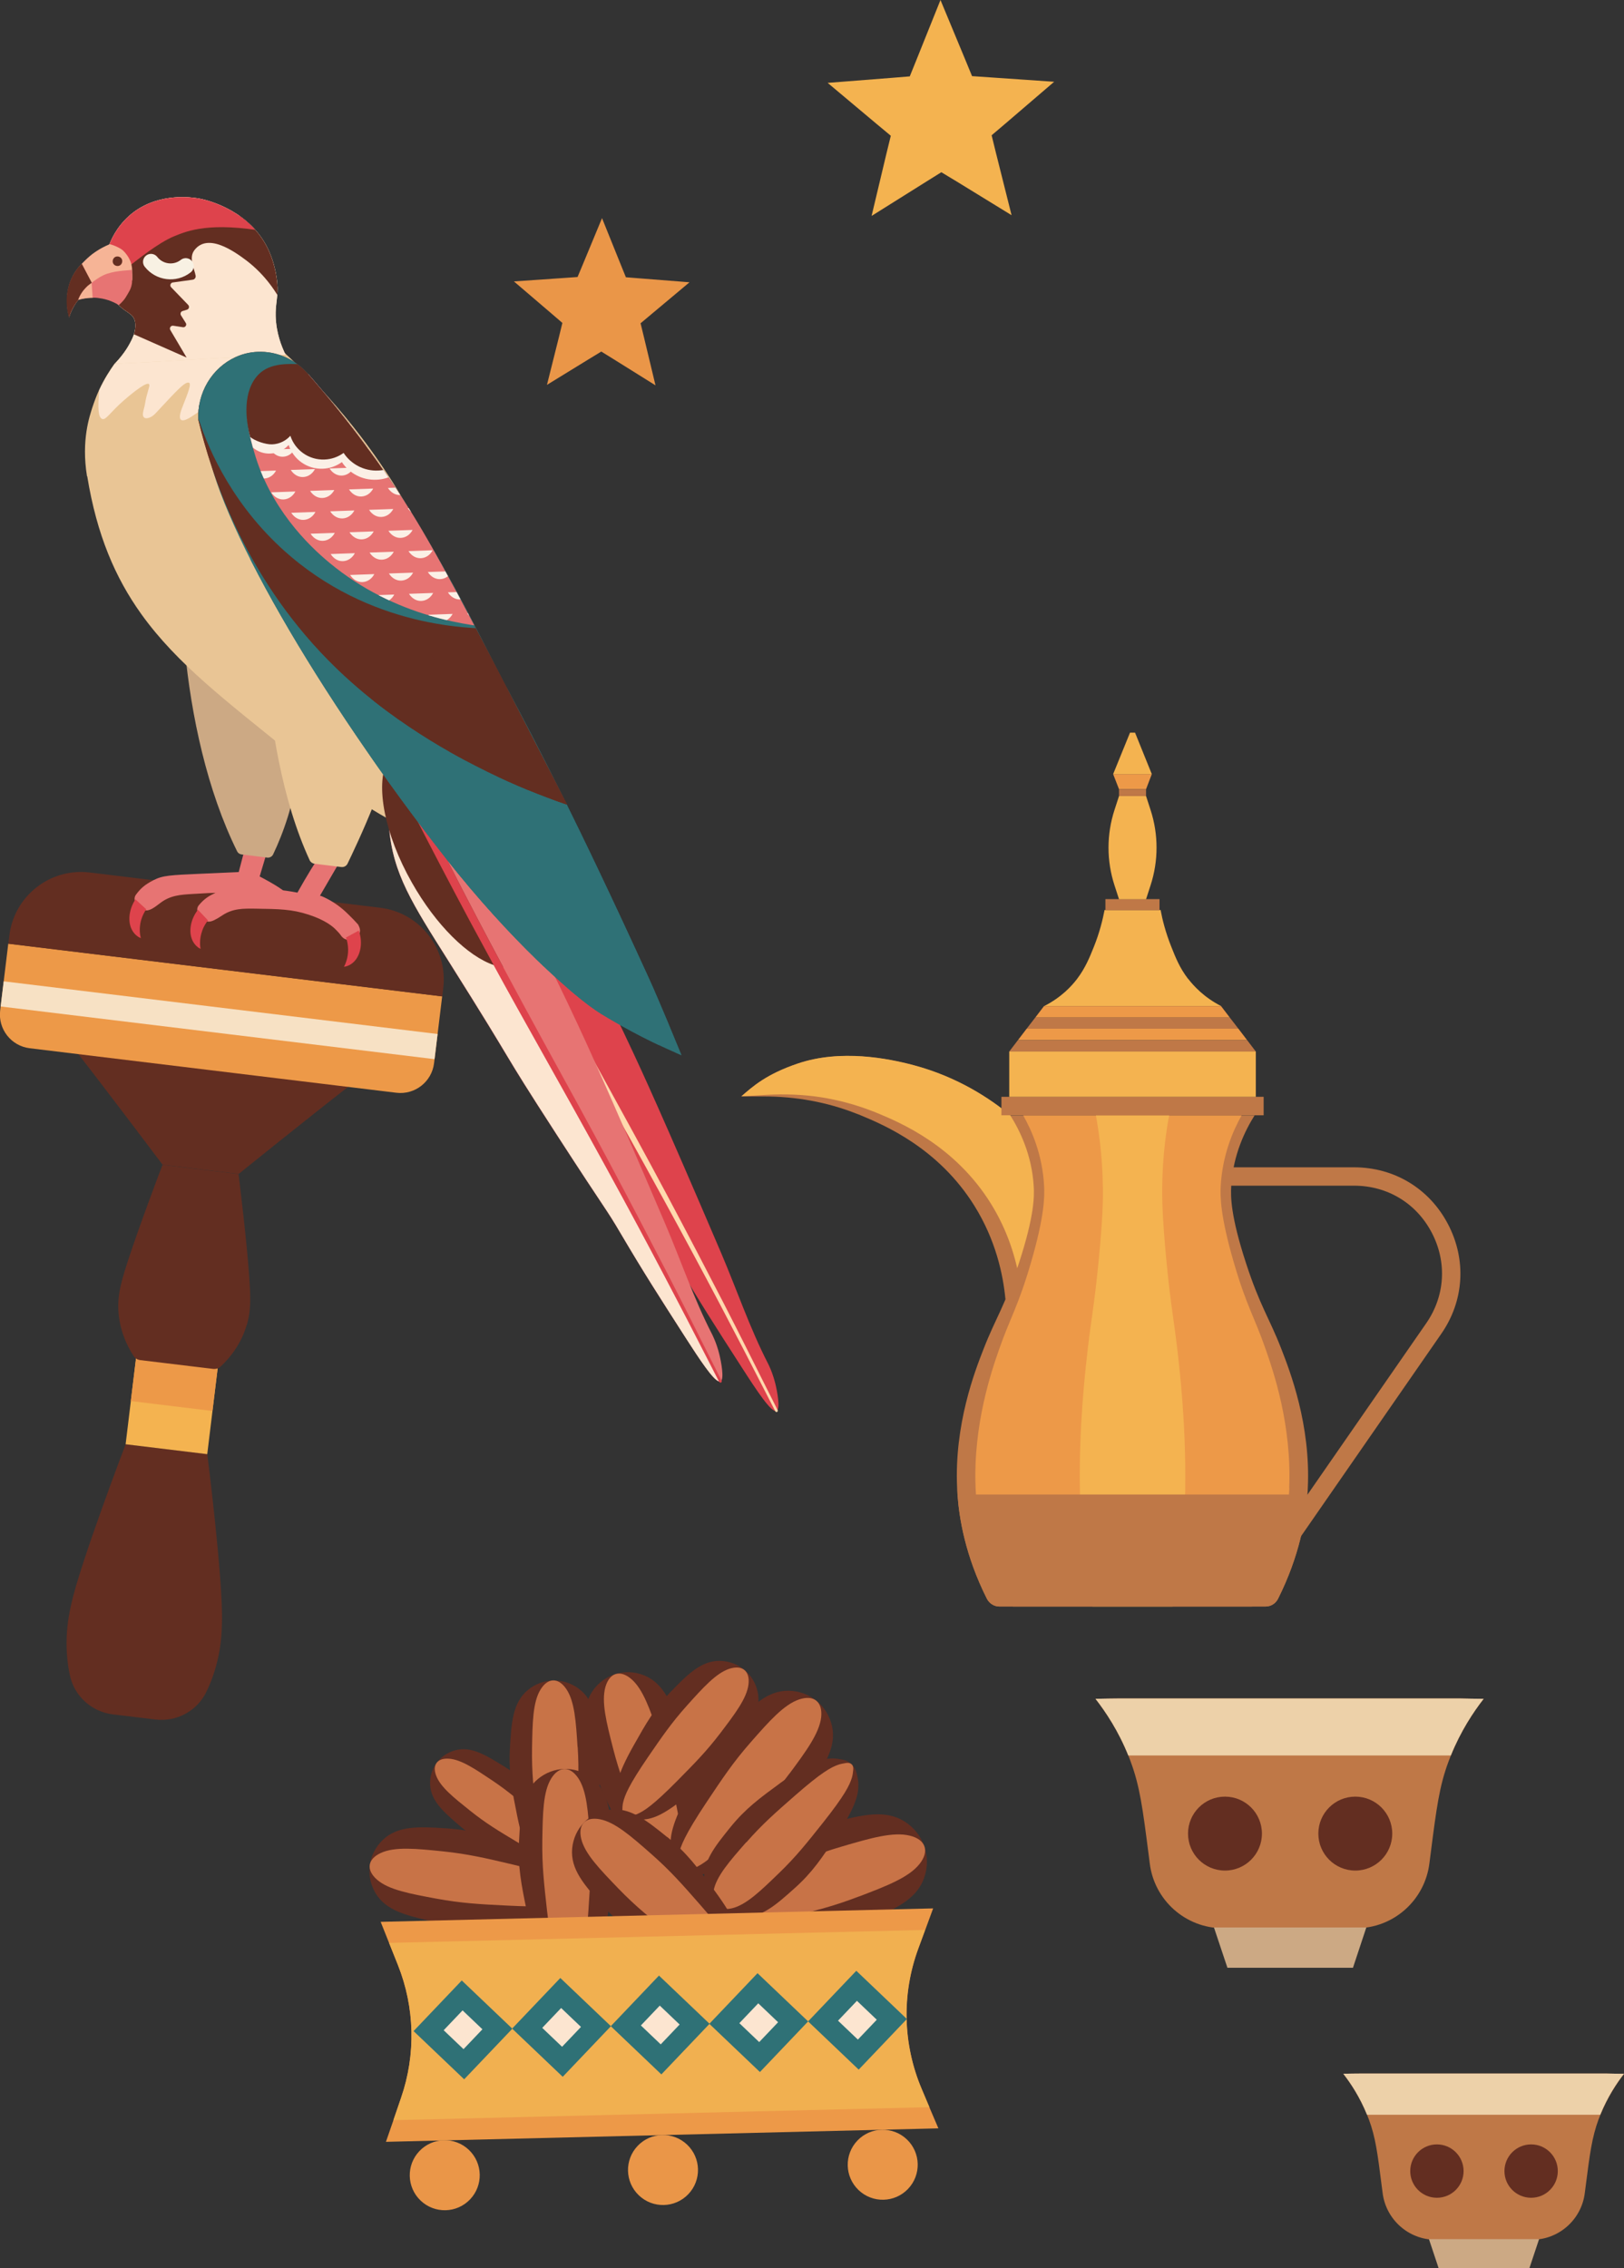<?xml version="1.0" encoding="UTF-8"?>
<svg id="_レイヤー_2" data-name="レイヤー_2" xmlns="http://www.w3.org/2000/svg" version="1.1" xmlns:xlink="http://www.w3.org/1999/xlink" viewBox="0 0 132.72 185.29">
  <rect x="0" y="0" width="132.72" height="185.29" fill="#333333" stroke="none"/>
  <!-- Generator: Adobe Illustrator 29.6.0, SVG Export Plug-In . SVG Version: 2.1.1 Build 207)  -->
  <defs>
    <style>
      .st0 {
        fill: #ea9648;
      }

      .st1 {
        fill: #fce5d0;
      }

      .st2 {
        clip-path: url(#clippath-4);
      }

      .st3 {
        fill: #ed9948;
      }

      .st4 {
        fill: #632e21;
      }

      .st5 {
        fill: #e9c595;
      }

      .st6 {
        fill: #fbf0e6;
      }

      .st7 {
        fill: #e77473;
      }

      .st8, .st9 {
        fill: none;
      }

      .st10 {
        fill: #2f7176;
      }

      .st11 {
        clip-path: url(#clippath-5);
      }

      .st12 {
        fill: #cca984;
      }

      .st13 {
        clip-path: url(#clippath-3);
      }

      .st14 {
        fill: #bf7847;
      }

      .st9 {
        stroke: #f8f1e3;
        stroke-linecap: round;
        stroke-linejoin: round;
        stroke-width: 1.3px;
      }

      .st15 {
        fill: #de434c;
      }

      .st16 {
        fill: #f7e1c4;
      }

      .st17 {
        fill: #f6b496;
      }

      .st18 {
        clip-path: url(#clippath-2);
      }

      .st19 {
        fill: #f1b050;
      }

      .st20 {
        fill: #ffd9ae;
      }

      .st21 {
        fill: #edd1a9;
      }

      .st22 {
        clip-path: url(#clippath);
      }

      .st23 {
        fill: #f4b350;
      }

      .st24 {
        fill: #c87347;
      }
    </style>
    <clipPath id="clippath">
      <path class="st21" d="M8.89,20.1c.16-.45.62-1.55,1.7-2.5,2.1-1.83,4.79-1.5,5.35-1.43.17.02.3.04.39.06.15.03,3.71.68,5.41,3.79.91,1.67.94,3.43.94,3.55,0,.9-.17,1.32-.15,2.26.04,1.37.47,2.46.81,3.15-4.76.18-9.2.54-13.96.73.83-.87,1.21-1.58,1.44-2.08.33-.71.24-1.27.2-1.42-.15-.6-.7-.66-1.32-1.28-.95-.95-1.1-2.23-1.14-2.56-.12-1.02.15-1.8.32-2.27Z"/>
    </clipPath>
    <clipPath id="clippath-2">
      <path class="st10" d="M41.47,56.29c2.45,4.61,5.7,10.83,11.46,23.42,1.23,2.69,2.12,4.98,2.76,6.49-2.04-.86-4.25-1.96-6.55-3.37-2.28-1.4-7.59-6.22-12.61-12.6-10.56-13.42-19.04-28.24-19.64-34.18-.12-2.71,9.47,6.16,11.39,5.11.72-.39,1.42-.53,2.07-.51,1.48.04,2.98.82,3.86,2.26,3.5,5.74,5.5,10.1,7.25,13.39Z"/>
    </clipPath>
    <clipPath id="clippath-3">
      <path class="st4" d="M33.06,40.98c2.42,3.74,5.17,9.03,10.56,19.47,1.15,2.21,2.09,4.05,2.72,5.28-2.03-.69-4.23-1.57-6.53-2.7-2.27-1.13-7.98-4.01-13.02-9.14-6.84-6.97-9.5-15.08-10.58-19.59-.11-2.21,1.11-4.25,3.05-5.13.72-.33,1.43-.44,2.08-.43,1.48.02,2.87.7,3.85,1.82,3.59,4.11,6.15,7.76,7.88,10.43Z"/>
    </clipPath>
    <clipPath id="clippath-4">
      <path class="st8" d="M33.06,40.98c2.42,3.74,5.17,9.03,10.56,19.47,1.15,2.21,2.09,4.05,2.72,5.28-2.03-.69-4.23-1.57-6.53-2.7-2.27-1.13-7.98-4.01-13.02-9.14-6.84-6.97-9.5-15.08-10.58-19.59-.11-2.21,1.11-4.25,3.05-5.13.72-.33,1.43-.44,2.08-.43,1.48.02,2.87.7,3.85,1.82,3.59,4.11,6.15,7.76,7.88,10.43Z"/>
    </clipPath>
    <clipPath id="clippath-5">
      <path class="st7" d="M20.67,36.57c.03.12.07.24.1.35,1.29,4.54,4.37,7.58,6.16,9.06,5.39,4.47,11.55,5.21,14.35,5.36-2.67-4.49-5.34-8.98-8.01-13.47-.95-1.59-1.89-3.19-2.84-4.78-.99-.87-3.06-2.41-5.91-2.55-1.07-.05-2.59-.13-3.53.83-1.29,1.31-.72,3.76-.32,5.22Z"/>
    </clipPath>
  </defs>
  <g>
    <g>
      <path class="st14" d="M85.51,99.18v.07c-.17,1.85-.86,3.61-1.97,5.09-.07.09-.14.19-.21.28-.39.51-.77,1.02-1.16,1.53-.19-2.03-.79-4.84-2.54-7.65-2.93-4.7-7.33-6.58-9.32-7.4-.12-.05-.24-.1-.36-.14-2.39-.94-4.95-1.39-7.53-1.39h-1.84c.94-.82,2.06-1.82,4.61-2.68,3.51-1.19,7.38-.42,9.45.13,3.65.97,6.3,2.76,7.92,4.1l.65.77c1.71,2.03,2.53,4.66,2.29,7.29Z"/>
      <path class="st23" d="M85.51,99.18v.07c-.17,1.85-.86,3.61-1.97,5.09-.07.09-.14.19-.21.28-.31-1.84-.97-4.08-2.36-6.31-2.93-4.7-7.33-6.58-9.32-7.4-.12-.05-.24-.1-.36-.14-1.35-.53-2.75-.9-4.17-1.13-1.48-.23-2.98-.28-4.48-.2l-2.05.12c.94-.82,2.06-1.82,4.61-2.68,3.51-1.19,7.38-.42,9.45.13,3.65.97,6.3,2.76,7.92,4.1l.65.77c1.71,2.03,2.53,4.66,2.29,7.29Z"/>
    </g>
    <g>
      <polygon class="st3" points="92.55 63.24 90.97 63.24 91.45 64.47 92.55 64.47 93.66 64.47 94.13 63.24 92.55 63.24"/>
      <path class="st14" d="M105.02,126.82c-.15,0-.3-.04-.43-.13-.34-.24-.43-.71-.19-1.05l12.15-17.53c1.55-2.23,1.72-5,.46-7.41-1.26-2.41-3.63-3.84-6.35-3.84h-10.92c-.42,0-.75-.34-.75-.75s.34-.75.75-.75h10.92c3.29,0,6.16,1.74,7.68,4.65,1.52,2.91,1.32,6.26-.56,8.96l-12.15,17.53c-.15.21-.38.32-.62.32Z"/>
      <path class="st14" d="M106.88,121.54c0,.17-.02.36-.03.55-.14,1.95-.64,5-2.4,8.51-.2.4-.59.64-1.02.64h-21.76c-.43,0-.82-.25-1.02-.64-1.76-3.5-2.26-6.55-2.4-8.51-.02-.2-.03-.38-.03-.55-.24-5.17,1.45-9.53,2.17-11.36.98-2.52,1.74-3.48,2.89-7.02,1.25-3.83,1.25-5.42,1.2-6.25-.15-2.59-1.16-4.59-1.91-5.79h19.96c-.75,1.19-1.76,3.2-1.91,5.79-.05.83-.05,2.42,1.2,6.25,1.15,3.54,1.91,4.5,2.89,7.02.71,1.83,2.41,6.19,2.17,11.36Z"/>
      <path class="st3" d="M105.37,121.54c0,.17-.02.36-.03.55-.13,1.95-.57,5-2.15,8.51-.18.4-.53.64-.91.64h-19.46c-.38,0-.73-.25-.91-.64-1.57-3.5-2.02-6.55-2.15-8.51-.01-.2-.02-.38-.03-.55-.21-5.17,1.3-9.53,1.94-11.36.88-2.52,1.55-3.48,2.58-7.02,1.12-3.83,1.12-5.42,1.08-6.25-.13-2.59-1.03-4.59-1.71-5.79h17.85c-.67,1.19-1.57,3.2-1.71,5.79-.04.83-.04,2.42,1.08,6.25,1.03,3.54,1.71,4.5,2.58,7.02.64,1.83,2.15,6.19,1.94,11.36Z"/>
      <path class="st23" d="M96.86,121.54c0,.17,0,.36-.01.55-.04,1.95-.19,5-.72,8.51-.06.4-.18.64-.31.64h-6.53c-.13,0-.25-.25-.31-.64-.53-3.5-.68-6.55-.72-8.51,0-.2,0-.38-.01-.55-.07-5.17.44-9.53.65-11.36.29-2.52.52-3.48.87-7.02.38-3.83.38-5.42.36-6.25-.04-2.59-.35-4.59-.57-5.79h5.99c-.23,1.19-.53,3.2-.57,5.79-.01.83-.01,2.42.36,6.25.35,3.54.57,4.5.87,7.02.21,1.83.72,6.19.65,11.36Z"/>
      <polygon class="st14" points="92.55 89.6 81.84 89.6 81.84 91.11 92.55 91.11 103.27 91.11 103.27 89.6 92.55 89.6"/>
      <polygon class="st23" points="92.55 85.9 82.48 85.9 82.48 89.6 92.55 89.6 102.63 89.6 102.63 85.9 92.55 85.9"/>
      <path class="st23" d="M97.09,79.96c-.68-.89-1.01-1.72-1.36-2.6-.48-1.2-.74-2.25-.88-3.02h-4.58c-.15.77-.4,1.83-.88,3.02-.35.87-.69,1.71-1.36,2.6-.44.58-1.28,1.51-2.7,2.23h14.47c-1.41-.72-2.25-1.65-2.7-2.23Z"/>
      <polygon class="st14" points="92.55 73.45 90.34 73.45 90.34 74.35 92.55 74.35 94.76 74.35 94.76 73.45 92.55 73.45"/>
      <path class="st23" d="M94.03,66.17l-.37-1.14h-2.21l-.37,1.14c-.65,1.99-.65,4.16,0,6.15l.37,1.14h2.21l.37-1.14c.65-1.99.65-4.16,0-6.15Z"/>
      <polygon class="st14" points="92.55 64.47 91.45 64.47 91.45 65.03 92.55 65.03 93.66 65.03 93.66 64.47 92.55 64.47"/>
      <polygon class="st23" points="92.76 59.85 92.55 59.85 92.35 59.85 90.97 63.24 92.55 63.24 94.13 63.24 92.76 59.85"/>
      <g>
        <polygon class="st3" points="99.79 82.19 92.55 82.19 85.32 82.19 84.61 83.12 92.55 83.12 100.5 83.12 99.79 82.19"/>
        <polygon class="st14" points="100.5 83.12 92.55 83.12 84.61 83.12 83.9 84.04 92.55 84.04 101.21 84.04 100.5 83.12"/>
        <polygon class="st3" points="101.21 84.04 92.55 84.04 83.9 84.04 83.19 84.97 92.55 84.97 101.92 84.97 101.21 84.04"/>
        <polygon class="st14" points="101.92 84.97 92.55 84.97 83.19 84.97 82.48 85.9 92.55 85.9 102.63 85.9 101.92 84.97"/>
      </g>
      <path class="st14" d="M106.85,122.09c-.14,1.95-.64,5-2.4,8.51-.2.4-.59.64-1.02.64h-21.76c-.43,0-.82-.25-1.02-.64-1.76-3.5-2.26-6.55-2.4-8.51h28.59Z"/>
    </g>
  </g>
  <polygon class="st23" points="76.86 0 78.88 4.86 79.44 6.22 80.91 6.32 86.15 6.68 82.16 10.1 81.04 11.05 81.39 12.48 82.67 17.58 78.19 14.83 76.93 14.07 75.68 14.85 71.23 17.64 72.45 12.52 72.8 11.09 71.67 10.15 67.64 6.77 72.88 6.36 74.35 6.24 74.9 4.88 76.86 0"/>
  <g>
    <path class="st14" d="M89.53,138.78c.84,1.08,1.87,2.62,2.68,4.63.07.17.14.34.2.52.74,1.99.98,3.83,1.44,7.41.04.27.07.56.11.86.36,3.03,2.93,5.32,5.99,5.32h10.88c3.06,0,5.62-2.29,5.99-5.32.04-.3.07-.59.11-.86.46-3.59.7-5.43,1.44-7.41.07-.18.13-.35.2-.52.81-2.01,1.84-3.55,2.68-4.63-.66,0-1.32-.02-1.98-.03h-27.75c-.66,0-1.32.02-1.98.03Z"/>
    <polygon class="st12" points="100.31 160.75 110.57 160.75 111.66 157.46 99.21 157.46 100.31 160.75"/>
    <path class="st21" d="M89.53,138.78c.84,1.08,1.87,2.62,2.68,4.63h26.36c.81-2.01,1.84-3.55,2.68-4.63-.66,0-1.32-.02-1.98-.03h-27.75c-.66,0-1.32.02-1.98.03Z"/>
    <circle class="st4" cx="110.76" cy="149.79" r="3.02"/>
    <circle class="st4" cx="100.11" cy="149.79" r="3.02"/>
  </g>
  <g>
    <path class="st14" d="M109.78,169.41c.61.78,1.35,1.9,1.94,3.35.05.12.1.25.15.38.54,1.44.71,2.77,1.04,5.36.03.2.05.4.08.62.26,2.19,2.12,3.85,4.33,3.85h7.87c2.21,0,4.07-1.65,4.33-3.85.03-.22.05-.42.08-.62.33-2.59.51-3.92,1.04-5.36.05-.13.1-.25.15-.38.59-1.45,1.33-2.57,1.94-3.35-.48,0-.96-.01-1.43-.02h-20.07c-.48,0-.96.01-1.43.02Z"/>
    <polygon class="st12" points="117.57 185.29 124.99 185.29 125.78 182.92 116.78 182.92 117.57 185.29"/>
    <path class="st21" d="M109.78,169.41c.61.78,1.35,1.9,1.94,3.35h19.06c.59-1.45,1.33-2.57,1.94-3.35-.48,0-.96-.01-1.43-.02h-20.07c-.48,0-.96.01-1.43.02Z"/>
    <circle class="st4" cx="125.13" cy="177.36" r="2.18"/>
    <circle class="st4" cx="117.43" cy="177.36" r="2.18"/>
  </g>
  <polygon class="st0" points="49.2 17.82 47.64 21.58 47.2 22.63 46.06 22.71 42 22.99 45.1 25.64 45.96 26.38 45.69 27.49 44.7 31.44 48.17 29.31 49.14 28.72 50.11 29.32 53.57 31.48 52.62 27.52 52.35 26.41 53.22 25.68 56.35 23.06 52.28 22.74 51.15 22.65 50.72 21.59 49.2 17.82"/>
  <g>
    <g>
      <path class="st4" d="M30.14,87.53s-.71.49-1.68,1.25c-2.93,2.27-8.67,6.89-8.95,7.12,0,0-.01,0-.01,0l-6.22-.75s0,0,0-.01c-.22-.29-4.62-6.14-6.89-9.04-.75-.97-1.27-1.61-1.32-1.62l25.09,3.04Z"/>
      <path class="st4" d="M18.14,132.55c.1-3.52-1.2-13.76-1.2-13.76l-6.67-.81s-3.74,9.79-4.45,13.08c-.17.78-.38,1.81-.38,3.15,0,.98.1,1.86.27,2.64.36,1.71,1.78,2.99,3.51,3.2h0l3.48.42h0c1.73.21,3.41-.69,4.17-2.27.35-.72.66-1.55.89-2.5.32-1.3.36-2.35.38-3.15Z"/>
      <rect class="st23" x="10.68" y="111.31" width="6.72" height="7.1" transform="translate(13.93 -.85) rotate(6.92)"/>
      <rect class="st3" x="10.89" y="111.32" width="6.72" height="3.55" transform="translate(13.72 -.89) rotate(6.92)"/>
      <path class="st3" d="M.05,79.21h35.72v5.5c0,1.53-1.24,2.77-2.77,2.77H2.82c-1.53,0-2.77-1.24-2.77-2.77v-5.5H.05Z" transform="translate(10.17 -1.55) rotate(6.92)"/>
      <rect class="st16" x=".05" y="82.31" width="35.72" height="2.07" transform="translate(10.17 -1.55) rotate(6.92)"/>
      <path class="st4" d="M6.84,72.69h23.93c3.25,0,5.9,2.64,5.9,5.9v.68H.95v-.68c0-3.25,2.64-5.9,5.9-5.9Z" transform="translate(9.29 -1.71) rotate(6.92)"/>
      <path class="st4" d="M20.16,108.24c-.46,1.59-1.4,2.71-2.11,3.38-.16.16-.39.23-.62.21l-5.97-.72c-.23-.03-.43-.15-.55-.35-.54-.83-1.17-2.14-1.24-3.79-.04-.98.14-1.73.28-2.29.45-1.77,2.07-6.17,2.87-8.31.28-.74.46-1.21.46-1.21l6.22.75s.06.5.15,1.29c.27,2.25.78,6.84.8,8.75,0,.58,0,1.35-.28,2.29Z"/>
    </g>
    <g>
      <g>
        <path class="st7" d="M20.17,68.71l-.66,2.53c-1.4.06-2.5.11-3.15.14-2.42.11-3.06.13-3.83.53-.69.36-1.03.65-1.42,1.18-.28.38.04.83.26,1,.5.37.71.48,1.7-.3.83-.65,1.67-.7,2.67-.76,1.94-.12,2.97-.18,4.37.16.94.23,1.53.52,1.91.76.29.19.65.23.98.13l.12-.04c.49-.16.62-.8.23-1.13h0c-.6-.53-2.13-1.31-2.13-1.31l.64-2.14-1.68-.76Z"/>
        <path class="st15" d="M11.95,74.28c-.12.18-.3.48-.42.89-.19.69-.08,1.26-.02,1.47-.15-.06-.59-.28-.81-.86-.26-.68-.11-1.59.37-2.31.29.27.59.54.88.81Z"/>
        <path class="st7" d="M25.88,70.31c-.61.87-1.57,2.61-1.57,2.61-1.35-.26-2.05-.26-2.7-.28-2.42-.08-3.06-.1-3.86.24-.71.3-1.08.57-1.5,1.07-.3.36-.02.83.18,1.01.47.41.67.53,1.72-.17.88-.59,1.72-.57,2.72-.56,1.95.03,2.97.04,4.35.49,1.38.45,1.98.97,2.24,1.24.16.16.3.31.41.47.29.42.78.44,1.19.16.58-.4.32-.83.21-1.06-.2-.23-.51-.55-.82-.85-.56-.56-1.22-1.03-1.94-1.37-.14-.07-.27-.12-.36-.14.51-.87,1.01-1.74,1.52-2.61l-1.8-.25Z"/>
        <path class="st15" d="M17,75.19c-.14.17-.34.45-.48.86-.24.68-.17,1.25-.13,1.47-.14-.07-.57-.32-.75-.92-.21-.7,0-1.6.54-2.28.27.29.55.58.82.87Z"/>
        <path class="st15" d="M28.27,76.58c.08.2.17.54.18.97.01.72-.24,1.24-.34,1.43.16-.02.64-.12,1-.63.42-.6.51-1.51.21-2.33-.35.19-.7.38-1.05.57Z"/>
        <path class="st12" d="M15.07,52.72c0,.09.02.18.03.27.52,5.48,1.82,11.59,4.28,16.56.07.14.2.23.36.25l2.11.26c.19.02.38-.08.47-.26.43-.9.85-1.94,1.21-3.1.73-2.35.99-4.47,1.06-6.14-3.17-2.61-6.34-5.23-9.5-7.84Z"/>
        <path class="st5" d="M21.63,53.55c0,.09.01.18.02.27.46,5.46,1.38,11.51,3.66,16.46.07.15.22.26.39.28l2.2.27c.21.02.4-.08.5-.27.36-.75,1.31-2.73,2.12-4.78.9-2.29.07-4.45.07-4.45-2.98-2.59-5.96-5.18-8.95-7.78Z"/>
      </g>
      <path class="st5" d="M7.13,38.91c.78,4.79,2.29,8.29,4.42,11.26,0,0,0,0,0,0,0,0,0,0,0,0,2.93,4.09,7.05,7.18,12.1,11.28,1.64,1.33,3.57,2.72,5.37,3.82.9.55,1.79,1.12,2.71,1.63.97.54,1.97,1.02,3.04,1.33.93.27,1.93.38,2.86.11,5.22-1.54,1.96-10.77.99-14.22-1.86-6.63-4.91-12.92-9.09-18.41-.87-1.14-1.76-2.21-2.65-3.21-1.47-1.65-2.96-3.1-4.4-4.37-.06,0-.11.01-.17.02-4.31.52-8.62,1.03-12.94,1.55-.38.53-.85,1.25-1.27,2.16-.2.43-.38.91-.55,1.42-.22.7-.92,2.67-.44,5.62Z"/>
      <path class="st1" d="M8.34,34.22c.3.15.67-.55,1.77-1.5.79-.69,1.97-1.63,2.09-1.3.06.16-.22.71-.35,1.58-.06.41-.33.96-.04,1.13.11.07.27.04.42-.02.24-.09.43-.28.6-.47,1.58-1.69,2.27-2.47,2.6-2.38.24.06-.04.77-.53,2.01-.59,1.5.28,1.06.68.81,2.6-1.65,4.55-3.98,6.74-5.92-4.31.52-8.62,1.03-12.94,1.55-.38.53-.85,1.25-1.27,2.16-.13,1.52-.08,2.19.22,2.35Z"/>
      <g>
        <path class="st21" d="M8.89,20.1c.16-.45.62-1.55,1.7-2.5,2.1-1.83,4.79-1.5,5.35-1.43.17.02.3.04.39.06.15.03,3.71.68,5.41,3.79.91,1.67.94,3.43.94,3.55,0,.9-.17,1.32-.15,2.26.04,1.37.47,2.46.81,3.15-4.76.18-9.2.54-13.96.73.83-.87,1.21-1.58,1.44-2.08.33-.71.24-1.27.2-1.42-.15-.6-.7-.66-1.32-1.28-.95-.95-1.1-2.23-1.14-2.56-.12-1.02.15-1.8.32-2.27Z"/>
        <g class="st22">
          <g>
            <path class="st1" d="M7.37,26.55c-1.88,6.23,6.32,5.23,10.13,7.26.42.22,1.32.6.62-.85-.58-1.2-.92-1.89-.68-1.96.32-.11,1.06.61,2.77,2.18.19.18.39.35.64.42.16.04.32.06.42-.02.27-.19-.04-.72-.13-1.12-.2-.86-.52-1.39-.47-1.55.1-.34,1.34.51,2.19,1.14,1.16.86,1.59,1.53,1.87,1.36.38-.23.25-1.31-.24-3.98,1.55-3.94,1.39-7.34-1.35-10.37-2.47-2.73-6.88-4.68-10.97-3.01-4.26,1.73-6.08,5.34-4.81,10.51Z"/>
            <path class="st4" d="M23.15,24.25c-.22-2.29-1.02-4.48-2.33-6.37l-.26-.38c-2.23.28-5.32,1-7.59,1.31l-5.6,2.13,2.35,5.83,5.53,2.44-1.33-2.25c-.1-.17.04-.38.24-.35l.79.12c.2.03.34-.19.23-.35l-.39-.62c-.08-.13-.02-.31.13-.35l.36-.11c.17-.05.22-.26.1-.39l-1.39-1.44c-.13-.13-.06-.35.11-.39l1.65-.23c.16-.02.26-.17.24-.32-.1-.57-.6-1.47-.09-2.11,1.1-1.41,3.24.11,4.25.87,1.53,1.17,2.5,2.62,3.1,3.88-.03-.31-.06-.62-.09-.92Z"/>
            <path class="st15" d="M8.17,23.66c.59-.56,1.35-1.12,2.44-1.96.6-.46,2.32-1.86,3.6-2.39,1.15-.48,2.99-1.2,7.63-.38-.21-.4-1.78-3.29-5.23-4.01-.57-.12-3.42-.64-5.86,1.22-2.19,1.67-3.18,4.61-2.58,7.52Z"/>
          </g>
        </g>
      </g>
      <g>
        <path class="st17" d="M5.64,25.95c.1-.32.31-.89.77-1.46.14-.17.3-.34.49-.5.19-.17.41-.3.64-.42,1.3-.67,3.07-.62,3.25-.65,0,0,.01,0,.01,0,0,0,0-.06.01-.17t0,0s0-.05,0-.08c0-.03,0-.06,0-.09h0c0-.05,0-.23-.01-.37,0-.01,0-.03,0-.04,0-.04,0-.08,0-.12,0-.12-.02-.26-.05-.4-.03-.22-.25-.77-.7-1.19-.12-.11-.34-.23-.56-.33-.22-.1-.44-.17-.53-.18-.4.17-.79.37-1.14.61-.17.11-.34.24-.48.36-.28.24-.47.44-.64.61-.21.21-.41.45-.6.75-1.01,1.63-.52,3.37-.44,3.67Z"/>
        <path class="st7" d="M6.41,24.49c.26-.08.67-.17,1.18-.17.15,0,.31,0,.48.03.77.09,1.34.39,1.64.57,0,0,.36-.29.57-.64.11-.19.23-.37.33-.57.1-.2.16-.42.18-.64,0-.08,0-.16.01-.24,0-.02,0-.05,0-.08,0-.03,0-.06,0-.08,0-.03,0-.06,0-.09h0c0-.05,0-.23-.01-.37,0-.01,0-.16-.01-.16-.4.05-1.55.06-2.34.44-.36.17-.65.39-.95.61-.1.07-.2.14-.3.22-.1.08-.36.36-.5.56-.19.28-.35.62-.29.61Z"/>
        <path class="st4" d="M9.99,21.33c0,.22-.16.4-.38.4-.22,0-.4-.16-.4-.38s.16-.4.38-.4c.22,0,.4.16.4.38Z"/>
        <path class="st17" d="M7.58,24.33c-.51,0-.92.09-1.18.17-.05.01.1-.33.29-.61.13-.2.4-.48.5-.56.1-.08.2-.15.3-.22.01.16.02.31.03.47.02.25.04.5.05.75Z"/>
        <path class="st4" d="M7.5,23.1h0c-.1.07-.2.14-.3.22-.1.08-.37.36-.5.56-.19.28-.34.62-.29.61-.47.57-.68,1.14-.77,1.46-.09-.29-.57-2.04.44-3.66.18-.3.39-.54.6-.75l.82,1.56Z"/>
      </g>
      <g>
        <path class="st15" d="M63.46,115.26c-.41.18-1.6-1.63-2.83-3.54-2.27-3.52-3.4-5.28-5.34-8.57-1.23-2.08-1-1.54-5.19-8-5.07-7.83-2.85-4.67-8.86-14.21-2.97-4.72-4.56-7.15-4.87-10.97-.17-2.15.13-3.96.41-5.16,1.18.53,2.97,1.49,4.64,3.21,1.41,1.46,2.14,2.86,2.44,3.43,4.65,8.9,3.24,4.6,7.9,14.57.59,1.26,2.33,5,7.18,16.35,1.28,3,2.33,6.11,3.82,9.01.03.06.37.71.6,1.64.15.6.44,2.09.1,2.24Z"/>
        <path class="st20" d="M34.79,59.84h0c-.1-.21-.35-.29-.55-.2-.21.1-.3.34-.2.55h0s.43.88,1.19,2.41c.28.57.61,1.23.98,1.97.14.28.29.57.44.87.53,1.04,1.12,2.21,1.76,3.48,1.33,2.6,2.91,5.63,4.64,8.86.61,1.13,1.23,2.28,1.87,3.45,1.18,2.17,2.42,4.38,3.66,6.59,1.91,3.4,3.82,6.81,5.57,10.01,1.76,3.21,3.37,6.22,4.73,8.8.68,1.29,1.3,2.48,1.85,3.54.54,1.06,1.02,1.98,1.41,2.74.68,1.32,1.1,2.15,1.2,2.34.01.03.02.04.02.04.03.05.09.08.15.05.05-.03.07-.09.05-.14,0,0,0-.01-.02-.03-.09-.17-.51-1.01-1.19-2.36-.38-.76-.85-1.69-1.38-2.75-.53-1.07-1.15-2.26-1.81-3.56-1.34-2.6-2.92-5.63-4.64-8.86-1.72-3.23-3.6-6.65-5.48-10.07-1.13-2.07-2.26-4.14-3.34-6.17-.71-1.33-1.41-2.64-2.08-3.92-1.7-3.24-3.24-6.28-4.55-8.89-.65-1.3-1.24-2.49-1.76-3.55-.2-.42-.4-.82-.59-1.2-.28-.59-.54-1.12-.77-1.59-.74-1.54-1.16-2.41-1.16-2.41Z"/>
      </g>
      <g>
        <path class="st7" d="M58.88,112.85c-.41.18-1.6-1.63-2.83-3.54-2.27-3.52-3.4-5.28-5.34-8.57-1.23-2.08-1-1.54-5.19-8-5.07-7.83-2.85-4.67-8.86-14.21-2.97-4.72-4.56-7.15-4.87-10.97-.17-2.15.13-3.96.41-5.16,1.18.53,2.97,1.49,4.64,3.21,1.41,1.46,2.14,2.86,2.44,3.43,4.65,8.9,3.24,4.6,7.9,14.57.59,1.26,2.33,5,7.18,16.35,1.28,3,2.33,6.11,3.82,9.01.03.06.37.71.6,1.64.15.6.44,2.09.1,2.24Z"/>
        <g>
          <path class="st1" d="M32.07,63.04c-.23,1.16-.41,2.71-.27,4.51.3,3.83,1.89,6.25,4.87,10.97,6.01,9.53,3.79,6.38,8.86,14.21,4.18,6.46,3.96,5.92,5.18,8,1.94,3.29,3.08,5.05,5.34,8.58,1.13,1.75,2.22,3.41,2.71,3.54-.1-.19-.52-1.02-1.2-2.34-.39-.76-.86-1.68-1.41-2.74-.54-1.06-1.17-2.24-1.85-3.54-1.36-2.59-2.97-5.6-4.73-8.8-1.76-3.21-3.66-6.61-5.57-10.01-1.91-3.4-3.8-6.82-5.53-10.05-1.73-3.22-3.31-6.25-4.64-8.86-.65-1.27-1.24-2.44-1.76-3.48Z"/>
          <path class="st4" d="M32.15,61.45c-.21.2-.38.44-.51.73-.96,1.99-.22,5.97,2.02,9.92,1.98,3.5,4.59,6.03,6.7,6.74.27.09.52.15.77.18-.71-1.33-1.41-2.64-2.08-3.92-1.7-3.24-3.24-6.28-4.55-8.89-.65-1.3-1.24-2.49-1.76-3.55-.2-.42-.4-.82-.59-1.2Z"/>
        </g>
        <path class="st15" d="M30.21,57.44h0c-.1-.21-.35-.29-.55-.2-.21.1-.3.34-.2.55h0s.43.88,1.19,2.41c.28.57.61,1.23.98,1.97.14.28.29.57.44.87.53,1.04,1.12,2.21,1.76,3.48,1.33,2.6,2.91,5.63,4.64,8.86.61,1.13,1.23,2.28,1.87,3.45,1.18,2.17,2.42,4.38,3.66,6.59,1.91,3.4,3.82,6.81,5.57,10.01,1.76,3.21,3.37,6.22,4.73,8.8.68,1.29,1.3,2.48,1.85,3.54.54,1.06,1.02,1.98,1.41,2.74.68,1.32,1.1,2.15,1.2,2.34.01.03.02.04.02.04.03.05.09.08.15.05.05-.03.07-.09.05-.14,0,0,0-.01-.02-.03-.09-.17-.51-1.01-1.19-2.36-.38-.76-.85-1.69-1.38-2.75-.53-1.07-1.15-2.26-1.81-3.56-1.34-2.6-2.92-5.63-4.64-8.86-1.72-3.23-3.6-6.65-5.48-10.07-1.13-2.07-2.26-4.14-3.34-6.17-.71-1.33-1.41-2.64-2.08-3.92-1.7-3.24-3.24-6.28-4.55-8.89-.65-1.3-1.24-2.49-1.76-3.55-.2-.42-.4-.82-.59-1.2-.28-.59-.54-1.12-.77-1.59-.74-1.54-1.16-2.41-1.16-2.41Z"/>
      </g>
      <g>
        <path class="st10" d="M41.47,56.29c2.45,4.61,5.7,10.83,11.46,23.42,1.23,2.69,2.12,4.98,2.76,6.49-2.04-.86-4.25-1.96-6.55-3.37-2.28-1.4-7.59-6.22-12.61-12.6-10.56-13.42-19.04-28.24-19.64-34.18-.12-2.71,9.47,6.16,11.39,5.11.72-.39,1.42-.53,2.07-.51,1.48.04,2.98.82,3.86,2.26,3.5,5.74,5.5,10.1,7.25,13.39Z"/>
        <g class="st18">
          <g>
            <path class="st10" d="M19.62,46.05c6.91,13.15,12.13,22.49,14.67,26.51,1.09,1.71,3.13,4.91,5.67,7.19.9.81,1.69,1.35,2.35,1.71.61.34,1.11.53,1.49.64-.13-.27-.26-.54-.39-.81-4.91-10.07-9.81-20.13-14.72-30.2-1.22-2.51-2.44-5.01-3.66-7.52l-5.41,2.46Z"/>
            <path class="st10" d="M21.41,45.24c8,15.04,14.82,27.62,16.53,30.32.9,1.41,2.44,3.83,4.38,5.91.42.45.85.88,1.3,1.28.9.81,1.69,1.35,2.35,1.71.61.34,1.12.53,1.5.64-.13-.26-.26-.53-.39-.81-2.88-5.91-7.52-15.42-12.84-26.35-2.36-4.85-4.86-9.97-7.4-15.19l-5.42,2.47Z"/>
            <path class="st10" d="M23.68,43.75c1.33,2.51,2.64,4.99,3.92,7.4,8.07,15.21,14.88,27.82,16.54,30.44.45.72,1.08,1.69,1.83,2.75.73,1.03,1.59,2.13,2.55,3.16.41.44.85.88,1.3,1.28.9.81,1.69,1.35,2.35,1.71.61.34,1.12.53,1.5.64-1.68-3.44-3.35-6.88-5.03-10.32-6.44-13.21-12.88-26.43-19.32-39.64l-5.62,2.56Z"/>
            <path class="st10" d="M25.95,43.05c2.75,5.15,5.46,10.2,8,14.91,7.28,13.51,13.17,24.24,14.65,26.59.46.72,1.08,1.7,1.84,2.76.73,1.02,1.59,2.13,2.54,3.15.42.45.85.88,1.3,1.28,1.73,1.56,3.06,2.12,3.84,2.36-1.43-2.94-2.87-5.88-4.3-8.82-2.5-5.13-5-10.26-7.5-15.39-4.8-9.85-9.6-19.71-14.41-29.56l-5.96,2.71Z"/>
            <path class="st10" d="M28.14,42.17c2.9,5.61,5.58,10.7,7.98,15.19,5.12,9.58,8.98,16.42,11.07,19.71.59.93,1.46,2.29,2.53,3.71.91,1.2,1.97,2.44,3.14,3.49.44.39.85.72,1.23,1,1.13.82,2.02,1.18,2.61,1.35-1.98-4.06-3.96-8.11-5.93-12.17-5.66-11.62-11.33-23.24-16.99-34.85l-5.64,2.57Z"/>
            <path class="st10" d="M30.78,40.99c2.9,5.61,5.58,10.7,7.98,15.19,5.12,9.58,8.98,16.42,11.07,19.71.59.93,1.46,2.29,2.53,3.71.91,1.2,1.97,2.44,3.14,3.49.44.39.85.72,1.23,1,1.13.82,2.02,1.18,2.61,1.35-1.98-4.06-3.96-8.11-5.93-12.17-5.66-11.62-11.33-23.24-16.99-34.85l-5.64,2.57Z"/>
          </g>
        </g>
      </g>
      <g>
        <path class="st4" d="M33.06,40.98c2.42,3.74,5.17,9.03,10.56,19.47,1.15,2.21,2.09,4.05,2.72,5.28-2.03-.69-4.23-1.57-6.53-2.7-2.27-1.13-7.98-4.01-13.02-9.14-6.84-6.97-9.5-15.08-10.58-19.59-.11-2.21,1.11-4.25,3.05-5.13.72-.33,1.43-.44,2.08-.43,1.48.02,2.87.7,3.85,1.82,3.59,4.11,6.15,7.76,7.88,10.43Z"/>
        <g class="st13">
          <g>
            <path class="st4" d="M19.96,31.48c3.06,6.56,12.98,27.86,16.05,34.42-.66-.1-1.73-.33-2.89-.9-1.7-.84-2.67-1.96-3.18-2.57-1.73-2.05-12.16-20.07-16.41-28.24,2.18-.03,4.25-2.68,6.43-2.71Z"/>
            <path class="st4" d="M23.72,31.34c3.06,6.56,12.98,27.86,16.05,34.42-.66-.1-1.73-.33-2.89-.9-1.7-.84-2.67-1.96-3.18-2.57-1.73-2.05-12.16-20.07-16.41-28.24,2.18-.03,4.25-2.68,6.43-2.71Z"/>
            <path class="st4" d="M35.62,48.28c3.06,6.56,6.12,13.12,9.18,19.69-.66-.1-1.73-.33-2.89-.9-1.7-.84-2.67-1.96-3.18-2.57-1.73-2.05-13.63-23.62-13.63-23.62-.32,0,10.51,7.4,10.51,7.4Z"/>
            <path class="st4" d="M38.73,46.84c2.99,7.26,5.99,14.52,8.98,21.77-.66-.11-1.73-.34-2.88-.96-1.69-.91-2.65-2.15-3.16-2.82-1.71-2.26-5.32-8.78-9.48-17.82,2.18-.06,4.36-.11,6.53-.17Z"/>
            <path class="st4" d="M41.71,46.7c2.99,7.26,5.99,14.52,8.98,21.77-.66-.11-1.73-.34-2.88-.96-1.69-.91-2.65-2.15-3.16-2.82-1.71-2.26-5.32-8.78-9.48-17.82,2.18-.06,4.36-.11,6.53-.17Z"/>
          </g>
        </g>
      </g>
      <g class="st2">
        <g>
          <path class="st10" d="M28.08,29.77c-1.2-1.06-3.74-2.94-7.21-3.12-1.33-.07-3.11-.15-4.3,1.01-1.43,1.39-1.55,4.1-.27,6.79.79,2.32,2.79,7.07,7.51,11.05,7.14,6.02,15.38,5.92,17.48,5.83-4.41-7.42-8.8-14.14-13.21-21.56Z"/>
          <g>
            <path class="st7" d="M20.67,36.57c.03.12.07.24.1.35,1.29,4.54,4.37,7.58,6.16,9.06,5.39,4.47,11.55,5.21,14.35,5.36-2.67-4.49-5.34-8.98-8.01-13.47-.95-1.59-1.89-3.19-2.84-4.78-.99-.87-3.06-2.41-5.91-2.55-1.07-.05-2.59-.13-3.53.83-1.29,1.31-.72,3.76-.32,5.22Z"/>
            <g class="st11">
              <g>
                <g>
                  <path class="st6" d="M36.4,30.93c.23.36.6.59,1.01.57s.76-.27.96-.65l-1.98.07Z"/>
                  <path class="st6" d="M33.22,31.05c.23.36.6.59,1.01.57.41-.02.76-.27.96-.65l-1.98.07Z"/>
                  <path class="st6" d="M30.04,31.17c.23.36.6.59,1.01.57.41-.02.76-.27.96-.65l-1.98.07Z"/>
                  <path class="st6" d="M26.86,31.29c.23.36.6.59,1.01.57.41-.02.76-.27.96-.65l-1.98.07Z"/>
                  <path class="st6" d="M23.68,31.41c.23.36.6.59,1.01.57.41-.02.76-.27.96-.65l-1.98.07Z"/>
                  <path class="st6" d="M20.5,31.53c.23.36.6.59,1.01.57.41-.02.76-.27.96-.65l-1.98.07Z"/>
                </g>
                <g>
                  <path class="st6" d="M37.98,32.64c.23.36.6.59,1.01.57.41-.02.76-.27.96-.65l-1.98.07Z"/>
                  <path class="st6" d="M34.81,32.76c.23.36.6.59,1.01.57s.76-.27.96-.65l-1.98.07Z"/>
                  <path class="st6" d="M31.63,32.88c.23.36.6.59,1.01.57s.76-.27.96-.65l-1.98.07Z"/>
                  <path class="st6" d="M28.45,33c.23.36.6.59,1.01.57.41-.02.76-.27.96-.65l-1.98.07Z"/>
                  <path class="st6" d="M25.27,33.12c.23.36.6.59,1.01.57s.76-.27.96-.65l-1.98.07Z"/>
                  <path class="st6" d="M22.09,33.24c.23.36.6.59,1.01.57s.76-.27.96-.65l-1.98.07Z"/>
                </g>
                <g>
                  <path class="st6" d="M36.44,34.42c.23.36.6.59,1.01.57s.76-.27.96-.65l-1.98.07Z"/>
                  <path class="st6" d="M33.26,34.54c.23.36.6.59,1.01.57.41-.02.76-.27.96-.65l-1.98.07Z"/>
                  <path class="st6" d="M30.08,34.67c.23.36.6.59,1.01.57s.76-.27.96-.65l-1.98.07Z"/>
                  <path class="st6" d="M26.9,34.79c.23.36.6.59,1.01.57s.76-.27.96-.65l-1.98.07Z"/>
                  <path class="st6" d="M23.72,34.91c.23.36.6.59,1.01.57.41-.02.76-.27.96-.65l-1.98.07Z"/>
                  <path class="st6" d="M20.54,35.03c.23.36.6.59,1.01.57.41-.02.76-.27.96-.65l-1.98.07Z"/>
                </g>
                <g>
                  <path class="st6" d="M38.03,36.13c.23.36.6.59,1.01.57.41-.02.76-.27.96-.65l-1.98.07Z"/>
                  <path class="st6" d="M34.85,36.25c.23.36.6.59,1.01.57s.76-.27.96-.65l-1.98.07Z"/>
                  <path class="st6" d="M31.67,36.38c.23.36.6.59,1.01.57s.76-.27.96-.65l-1.98.07Z"/>
                  <path class="st6" d="M28.49,36.5c.23.36.6.59,1.01.57.41-.02.76-.27.96-.65l-1.98.07Z"/>
                  <path class="st6" d="M25.31,36.62c.23.36.6.59,1.01.57s.76-.27.96-.65l-1.98.07Z"/>
                  <path class="st6" d="M22.13,36.74c.23.36.6.59,1.01.57s.76-.27.96-.65l-1.98.07Z"/>
                </g>
                <g>
                  <path class="st6" d="M36.48,37.92c.23.36.6.59,1.01.57s.76-.27.96-.65l-1.98.07Z"/>
                  <path class="st6" d="M33.3,38.04c.23.36.6.59,1.01.57.41-.02.76-.27.96-.65l-1.98.07Z"/>
                  <path class="st6" d="M30.12,38.16c.23.36.6.59,1.01.57s.76-.27.96-.65l-1.98.07Z"/>
                  <path class="st6" d="M26.94,38.28c.23.36.6.59,1.01.57s.76-.27.96-.65l-1.98.07Z"/>
                  <path class="st6" d="M23.77,38.4c.23.36.6.59,1.01.57.41-.02.76-.27.96-.65l-1.98.07Z"/>
                  <path class="st6" d="M20.59,38.52c.23.36.6.59,1.01.57.41-.02.76-.27.96-.65l-1.98.07Z"/>
                </g>
                <g>
                  <path class="st6" d="M38.07,39.63c.23.36.6.59,1.01.57.41-.02.76-.27.96-.65l-1.98.07Z"/>
                  <path class="st6" d="M34.89,39.75c.23.36.6.59,1.01.57.41-.02.76-.27.96-.65l-1.98.07Z"/>
                  <path class="st6" d="M31.71,39.87c.23.36.6.59,1.01.57.41-.02.76-.27.96-.65l-1.98.07Z"/>
                  <path class="st6" d="M28.53,39.99c.23.36.6.59,1.01.57.41-.02.76-.27.96-.65l-1.98.07Z"/>
                  <path class="st6" d="M25.35,40.11c.23.36.6.59,1.01.57s.76-.27.96-.65l-1.98.07Z"/>
                  <path class="st6" d="M22.17,40.23c.23.36.6.59,1.01.57s.76-.27.96-.65l-1.98.07Z"/>
                </g>
                <g>
                  <path class="st6" d="M36.52,41.41c.23.36.6.59,1.01.57.41-.02.76-.27.96-.65l-1.98.07Z"/>
                  <path class="st6" d="M33.34,41.53c.23.36.6.59,1.01.57.41-.02.76-.27.96-.65l-1.98.07Z"/>
                  <path class="st6" d="M30.17,41.66c.23.36.6.59,1.01.57.41-.02.76-.27.96-.65l-1.98.07Z"/>
                  <path class="st6" d="M26.99,41.78c.23.36.6.59,1.01.57.41-.02.76-.27.96-.65l-1.98.07Z"/>
                  <path class="st6" d="M23.81,41.9c.23.36.6.59,1.01.57.41-.02.76-.27.96-.65l-1.98.07Z"/>
                  <path class="st6" d="M20.63,42.02c.23.36.6.59,1.01.57s.76-.27.96-.65l-1.98.07Z"/>
                </g>
                <g>
                  <path class="st6" d="M38.11,43.12c.23.36.6.59,1.01.57s.76-.27.96-.65l-1.98.07Z"/>
                  <path class="st6" d="M34.93,43.24c.23.36.6.59,1.01.57s.76-.27.96-.65l-1.98.07Z"/>
                  <path class="st6" d="M31.75,43.37c.23.36.6.59,1.01.57.41-.02.76-.27.96-.65l-1.98.07Z"/>
                  <path class="st6" d="M28.57,43.49c.23.36.6.59,1.01.57.41-.02.76-.27.96-.65l-1.98.07Z"/>
                  <path class="st6" d="M25.39,43.61c.23.36.6.59,1.01.57.41-.02.76-.27.96-.65l-1.98.07Z"/>
                  <path class="st6" d="M22.22,43.73c.23.36.6.59,1.01.57.41-.02.76-.27.96-.65l-1.98.07Z"/>
                </g>
                <g>
                  <path class="st6" d="M36.57,44.91c.23.36.6.59,1.01.57.41-.02.76-.27.96-.65l-1.98.07Z"/>
                  <path class="st6" d="M33.39,45.03c.23.36.6.59,1.01.57.41-.02.76-.27.96-.65l-1.98.07Z"/>
                  <path class="st6" d="M30.21,45.15c.23.36.6.59,1.01.57.41-.02.76-.27.96-.65l-1.98.07Z"/>
                  <path class="st6" d="M27.03,45.27c.23.36.6.59,1.01.57.41-.02.76-.27.96-.65l-1.98.07Z"/>
                  <path class="st6" d="M23.85,45.39c.23.36.6.59,1.01.57.41-.02.76-.27.96-.65l-1.98.07Z"/>
                  <path class="st6" d="M20.67,45.51c.23.36.6.59,1.01.57.41-.02.76-.27.96-.65l-1.98.07Z"/>
                </g>
                <g>
                  <path class="st6" d="M38.15,46.62c.23.36.6.59,1.01.57s.76-.27.96-.65l-1.98.07Z"/>
                  <path class="st6" d="M34.97,46.74c.23.36.6.59,1.01.57s.76-.27.96-.65l-1.98.07Z"/>
                  <path class="st6" d="M31.79,46.86c.23.36.6.59,1.01.57.41-.02.76-.27.96-.65l-1.98.07Z"/>
                  <path class="st6" d="M28.62,46.98c.23.36.6.59,1.01.57s.76-.27.96-.65l-1.98.07Z"/>
                  <path class="st6" d="M25.44,47.1c.23.36.6.59,1.01.57s.76-.27.96-.65l-1.98.07Z"/>
                  <path class="st6" d="M22.26,47.22c.23.36.6.59,1.01.57.41-.02.76-.27.96-.65l-1.98.07Z"/>
                </g>
                <g>
                  <path class="st6" d="M36.61,48.4c.23.36.6.59,1.01.57.41-.02.76-.27.96-.65l-1.98.07Z"/>
                  <path class="st6" d="M33.43,48.52c.23.36.6.59,1.01.57.41-.02.76-.27.96-.65l-1.98.07Z"/>
                  <path class="st6" d="M30.25,48.65c.23.36.6.59,1.01.57s.76-.27.96-.65l-1.98.07Z"/>
                  <path class="st6" d="M27.07,48.77c.23.36.6.59,1.01.57.41-.02.76-.27.96-.65l-1.98.07Z"/>
                  <path class="st6" d="M23.89,48.89c.23.36.6.59,1.01.57.41-.02.76-.27.96-.65l-1.98.07Z"/>
                  <path class="st6" d="M20.71,49.01c.23.36.6.59,1.01.57s.76-.27.96-.65l-1.98.07Z"/>
                </g>
                <g>
                  <path class="st6" d="M38.19,50.11c.23.36.6.59,1.01.57.41-.02.76-.27.96-.65l-1.98.07Z"/>
                  <path class="st6" d="M35.02,50.23c.23.36.6.59,1.01.57s.76-.27.96-.65l-1.98.07Z"/>
                  <path class="st6" d="M31.84,50.36c.23.36.6.59,1.01.57.41-.02.76-.27.96-.65l-1.98.07Z"/>
                  <path class="st6" d="M28.66,50.48c.23.36.6.59,1.01.57s.76-.27.96-.65l-1.98.07Z"/>
                  <path class="st6" d="M25.48,50.6c.23.36.6.59,1.01.57s.76-.27.96-.65l-1.98.07Z"/>
                  <path class="st6" d="M22.3,50.72c.23.36.6.59,1.01.57.41-.02.76-.27.96-.65l-1.98.07Z"/>
                </g>
              </g>
            </g>
          </g>
          <path class="st6" d="M20.67,36.57c.39.32.89.51,1.43.48.59-.02,1.12-.29,1.49-.7.38,1.17,1.5,1.99,2.79,1.94.58-.02,1.12-.22,1.56-.54.6.91,1.65,1.49,2.82,1.44,1.04-.04,1.95-.57,2.51-1.35-.95-1.59-1.89-3.19-2.84-4.78-.99-.87-3.06-2.41-5.91-2.55-1.07-.05-2.59-.13-3.53.83-1.29,1.31-.72,3.76-.32,5.22Z"/>
          <path class="st4" d="M20.45,35.7c.39.32,1.25.62,1.79.6.59-.02,1.12-.29,1.49-.7.38,1.17,1.5,1.99,2.79,1.94.58-.02,1.12-.22,1.56-.54.6.91,1.65,1.49,2.82,1.44,1.04-.04,1.95-.57,2.51-1.35-.95-1.59-1.89-3.19-2.84-4.78-.99-.87-3.06-2.41-5.91-2.55-1.07-.05-2.59-.13-3.53.83-1.29,1.31-1.09,3.64-.68,5.1Z"/>
        </g>
      </g>
      <path class="st9" d="M12.34,21.39c.69.88,1.96,1.04,2.84.35"/>
    </g>
  </g>
  <g>
    <g>
      <path class="st4" d="M41.11,144.25c-1.46-.9-2.63-1.62-3.93-1.26-1.25.35-2.07,1.47-2.03,2.77.05,1.35,1.09,2.25,2.39,3.37,1.25,1.08,2.31,1.6,3.92,2.38,2.2,1.07,3.04,1.12,3.71,1.01.2-.03.47-.12.72-.22.44-.17.74-.58.77-1.05.02-.27.02-.55-.01-.76-.1-.67-.4-1.46-2.09-3.23-1.24-1.3-2.05-2.15-3.46-3.02Z"/>
      <path class="st24" d="M40.23,145.45c-1.42-.95-2.56-1.72-3.55-1.78-.95-.06-1.37.51-1.03,1.4.36.93,1.43,1.78,2.77,2.85,1.29,1.03,2.29,1.63,3.81,2.54,2.07,1.25,2.78,1.48,3.31,1.56.16.03.36.03.55.02.33-.01.48-.22.39-.53-.05-.18-.11-.37-.19-.52-.24-.48-.68-1.08-2.49-2.68-1.33-1.17-2.2-1.94-3.57-2.86Z"/>
    </g>
    <g>
      <path class="st4" d="M70.87,156.93c2.23-.96,4.01-1.72,4.65-3.51.61-1.72-.02-3.59-1.55-4.59-1.6-1.04-3.48-.57-5.83.02-2.27.57-3.72,1.37-5.94,2.59-3.03,1.66-3.76,2.59-4.19,3.46-.13.26-.24.65-.34,1.01-.16.65.07,1.33.59,1.74.3.24.62.47.88.6.86.43,2.01.72,5.42.21,2.51-.37,4.15-.62,6.3-1.54Z"/>
      <path class="st24" d="M70.2,154.93c2.26-.86,4.07-1.56,4.94-2.65.84-1.05.52-2-.78-2.32-1.36-.34-3.22.2-5.54.88-2.24.65-3.74,1.32-6.03,2.33-3.12,1.38-3.96,2.01-4.49,2.55-.16.16-.33.4-.47.61-.25.38-.14.73.3.88.25.09.52.17.75.2.75.11,1.8.1,5.12-.69,2.44-.58,4.03-.96,6.21-1.8Z"/>
    </g>
    <g>
      <path class="st4" d="M55.65,141.17c-.79-2.04-1.42-3.67-3.02-4.31-1.53-.61-3.23-.1-4.18,1.25-.99,1.4-.62,3.12-.17,5.25.44,2.06,1.11,3.4,2.14,5.44,1.4,2.78,2.21,3.48,2.98,3.88.23.12.57.24.9.34.58.17,1.2-.02,1.59-.47.22-.26.45-.55.57-.77.42-.76.72-1.79.37-4.88-.26-2.27-.42-3.76-1.18-5.72Z"/>
      <path class="st24" d="M53.83,141.71c-.71-2.06-1.27-3.71-2.23-4.54-.92-.79-1.78-.53-2.12.63-.35,1.22.08,2.91.62,5.02.52,2.04,1.07,3.41,1.9,5.51,1.14,2.86,1.68,3.63,2.15,4.13.14.15.35.31.54.44.34.24.65.15.81-.24.09-.22.17-.46.21-.67.12-.67.15-1.62-.46-4.63-.45-2.21-.74-3.66-1.42-5.65Z"/>
    </g>
    <g>
      <path class="st4" d="M66.07,146.13c1.29-1.89,2.32-3.4,1.92-5.15-.39-1.68-1.83-2.84-3.55-2.86-1.79-.02-3.05,1.31-4.62,2.97-1.51,1.6-2.26,2.97-3.41,5.06-1.56,2.85-1.68,3.96-1.58,4.86.03.27.13.64.25.98.2.6.72,1.02,1.35,1.09.36.04.73.06,1.01.03.9-.09,1.96-.44,4.42-2.57,1.8-1.56,2.99-2.59,4.22-4.41Z"/>
      <path class="st24" d="M64.52,144.89c1.36-1.83,2.44-3.3,2.59-4.61.13-1.26-.6-1.85-1.8-1.45-1.25.42-2.46,1.79-3.96,3.5-1.45,1.65-2.3,2.94-3.61,4.9-1.78,2.67-2.13,3.6-2.28,4.3-.04.21-.06.48-.06.73,0,.43.26.65.68.55.24-.05.5-.13.7-.22.65-.29,1.48-.83,3.72-3.14,1.64-1.69,2.72-2.81,4.02-4.57Z"/>
    </g>
    <g>
      <path class="st4" d="M49.01,142.68c-.22-2.07-.39-3.74-1.7-4.72-1.26-.94-2.95-.9-4.17.1-1.26,1.05-1.35,2.72-1.47,4.8-.11,2.01.18,3.41.61,5.55.6,2.91,1.17,3.76,1.77,4.32.18.17.47.37.75.54.49.3,1.11.28,1.58-.04.27-.18.55-.39.72-.57.57-.6,1.11-1.47,1.56-4.41.33-2.16.55-3.57.34-5.57Z"/>
      <path class="st24" d="M47.2,142.72c-.13-2.08-.24-3.74-.92-4.74-.65-.96-1.51-.94-2.11.05-.63,1.03-.65,2.7-.69,4.78-.03,2.01.13,3.41.38,5.55.34,2.92.64,3.77.95,4.34.09.17.24.37.39.54.25.3.57.3.8-.02.13-.18.27-.38.36-.56.28-.59.54-1.45.74-4.39.14-2.15.24-3.56.11-5.56Z"/>
    </g>
    <g>
      <path class="st4" d="M59.69,149.27c-1.29,1.6-2.33,2.88-2.11,4.48.22,1.53,1.43,2.69,2.98,2.83,1.61.15,2.84-.95,4.37-2.32,1.48-1.32,2.25-2.5,3.44-4.29,1.61-2.44,1.8-3.43,1.78-4.25,0-.25-.07-.58-.15-.89-.13-.55-.57-.97-1.13-1.08-.32-.06-.65-.11-.9-.1-.81.02-1.79.25-4.16,1.98-1.73,1.27-2.87,2.1-4.12,3.64Z"/>
      <path class="st24" d="M60.98,150.5c-1.35,1.54-2.44,2.78-2.66,3.95-.21,1.12.4,1.7,1.51,1.44,1.16-.28,2.34-1.43,3.81-2.85,1.42-1.37,2.29-2.47,3.61-4.13,1.8-2.27,2.18-3.07,2.37-3.69.06-.19.09-.43.11-.65.04-.39-.19-.6-.57-.55-.22.03-.46.08-.64.14-.61.21-1.39.63-3.57,2.54-1.6,1.4-2.65,2.32-3.95,3.8Z"/>
    </g>
    <g>
      <path class="st4" d="M60.2,142.67c1.14-1.63,2.05-2.93,1.72-4.46-.32-1.46-1.56-2.49-3.06-2.53-1.56-.03-2.67,1.11-4.05,2.53-1.33,1.37-2,2.56-3.02,4.37-1.39,2.46-1.5,3.43-1.42,4.21.02.24.11.55.2.85.17.52.62.9,1.16.96.31.04.64.06.87.04.78-.07,1.71-.36,3.87-2.19,1.58-1.34,2.62-2.22,3.72-3.79Z"/>
      <path class="st24" d="M58.87,141.58c1.2-1.58,2.16-2.84,2.3-3.98.13-1.09-.5-1.61-1.55-1.28-1.09.35-2.15,1.53-3.48,3.01-1.27,1.42-2.03,2.53-3.19,4.22-1.58,2.31-1.89,3.11-2.03,3.71-.04.18-.06.42-.06.63,0,.38.22.57.59.49.21-.05.44-.11.61-.18.57-.25,1.3-.71,3.26-2.69,1.44-1.46,2.39-2.41,3.55-3.93Z"/>
    </g>
    <g>
      <path class="st4" d="M36.46,149.36c-2.18-.14-3.93-.24-5.17.94-1.19,1.14-1.44,2.89-.62,4.32.86,1.48,2.57,1.87,4.7,2.35,2.05.46,3.55.41,5.83.33,3.11-.11,4.08-.56,4.77-1.08.21-.16.46-.42.68-.68.39-.45.49-1.1.24-1.64-.14-.31-.31-.63-.46-.84-.52-.7-1.32-1.4-4.28-2.38-2.17-.72-3.59-1.19-5.69-1.32Z"/>
      <path class="st24" d="M36.19,151.24c-2.17-.22-3.91-.4-5.06.13-1.1.5-1.23,1.39-.31,2.19.96.83,2.68,1.14,4.82,1.54,2.07.38,3.54.46,5.8.57,3.07.16,4,0,4.65-.23.2-.07.42-.19.63-.3.36-.21.41-.53.12-.83-.16-.17-.35-.35-.52-.47-.56-.39-1.41-.81-4.4-1.52-2.2-.52-3.64-.86-5.73-1.08Z"/>
    </g>
    <g>
      <path class="st4" d="M50.1,150.17c-.23-2.17-.41-3.91-1.78-4.95-1.32-.99-3.09-.94-4.36.11-1.32,1.1-1.42,2.85-1.54,5.03-.12,2.1.18,3.57.64,5.81.62,3.05,1.23,3.93,1.86,4.53.19.18.49.38.78.56.51.31,1.16.3,1.66-.04.28-.19.57-.41.75-.6.6-.62,1.16-1.54,1.63-4.61.35-2.26.58-3.74.36-5.83Z"/>
      <path class="st24" d="M48.21,150.22c-.14-2.17-.25-3.92-.96-4.97-.68-1-1.58-.98-2.21.05-.66,1.08-.68,2.83-.72,5.01-.03,2.1.14,3.57.39,5.81.35,3.06.67,3.95.99,4.55.1.18.25.39.4.57.26.32.59.31.84-.02.14-.19.29-.4.38-.59.3-.62.57-1.52.77-4.59.15-2.25.25-3.73.11-5.83Z"/>
    </g>
    <g>
      <path class="st4" d="M54.53,150.08c-1.7-1.37-3.06-2.48-4.76-2.24-1.63.24-2.85,1.52-3.01,3.16-.16,1.71,1.01,3.01,2.47,4.64,1.4,1.57,2.65,2.39,4.56,3.65,2.6,1.72,3.65,1.91,4.51,1.89.26,0,.62-.08.95-.16.58-.14,1.03-.61,1.14-1.2.06-.34.12-.7.11-.96-.02-.87-.27-1.91-2.11-4.42-1.35-1.84-2.23-3.05-3.87-4.38Z"/>
      <path class="st24" d="M53.22,151.45c-1.64-1.44-2.95-2.59-4.19-2.83-1.19-.23-1.81.42-1.53,1.6.3,1.23,1.52,2.48,3.03,4.05,1.46,1.51,2.62,2.43,4.39,3.83,2.41,1.91,3.26,2.32,3.92,2.51.2.06.45.1.69.12.41.04.64-.2.58-.61-.03-.23-.08-.49-.15-.68-.23-.65-.67-1.48-2.7-3.79-1.49-1.7-2.46-2.81-4.04-4.2Z"/>
    </g>
    <path class="st3" d="M75.95,172.14l.74,1.73-45.15,1.1.61-1.76.63-1.84c1.22-3.53,1.12-7.38-.26-10.84l-.72-1.8-.69-1.73,45.15-1.1-.65,1.77-.56,1.52c-1.37,3.72-1.27,7.82.28,11.47l.63,1.49Z"/>
    <path class="st19" d="M75.32,170.65l.63,1.49-43.8,1.06.63-1.84c1.22-3.53,1.12-7.38-.26-10.84l-.72-1.8,43.8-1.06-.56,1.52c-1.37,3.72-1.27,7.82.28,11.47Z"/>
    <g>
      <rect class="st10" x="34.98" y="162.96" width="5.71" height="5.71" transform="translate(-108.32 78.85) rotate(-46.39)"/>
      <rect class="st1" x="36.72" y="164.7" width="2.24" height="2.24" transform="translate(-108.32 78.84) rotate(-46.39)"/>
      <rect class="st10" x="43.04" y="162.76" width="5.71" height="5.71" transform="translate(-105.68 84.62) rotate(-46.39)"/>
      <rect class="st1" x="44.78" y="164.5" width="2.24" height="2.24" transform="translate(-105.68 84.62) rotate(-46.39)"/>
      <rect class="st10" x="51.1" y="162.57" width="5.71" height="5.71" transform="translate(-103.04 90.39) rotate(-46.39)"/>
      <rect class="st1" x="52.84" y="164.31" width="2.24" height="2.24" transform="translate(-103.04 90.39) rotate(-46.39)"/>
      <rect class="st10" x="59.16" y="162.37" width="5.71" height="5.71" transform="translate(-100.4 96.17) rotate(-46.39)"/>
      <rect class="st1" x="60.89" y="164.11" width="2.24" height="2.24" transform="translate(-100.4 96.17) rotate(-46.39)"/>
      <rect class="st10" x="67.22" y="162.18" width="5.71" height="5.71" transform="translate(-97.75 101.94) rotate(-46.39)"/>
      <rect class="st1" x="68.95" y="163.91" width="2.24" height="2.24" transform="translate(-97.75 101.94) rotate(-46.39)"/>
    </g>
    <circle class="st0" cx="36.35" cy="177.7" r="2.86" transform="translate(-117.39 81.45) rotate(-46.39)"/>
    <circle class="st0" cx="72.14" cy="176.84" r="2.86" transform="translate(-105.66 107.1) rotate(-46.39)"/>
    <circle class="st0" cx="54.18" cy="177.27" r="2.86" transform="translate(-111.54 94.23) rotate(-46.39)"/>
  </g>
</svg>